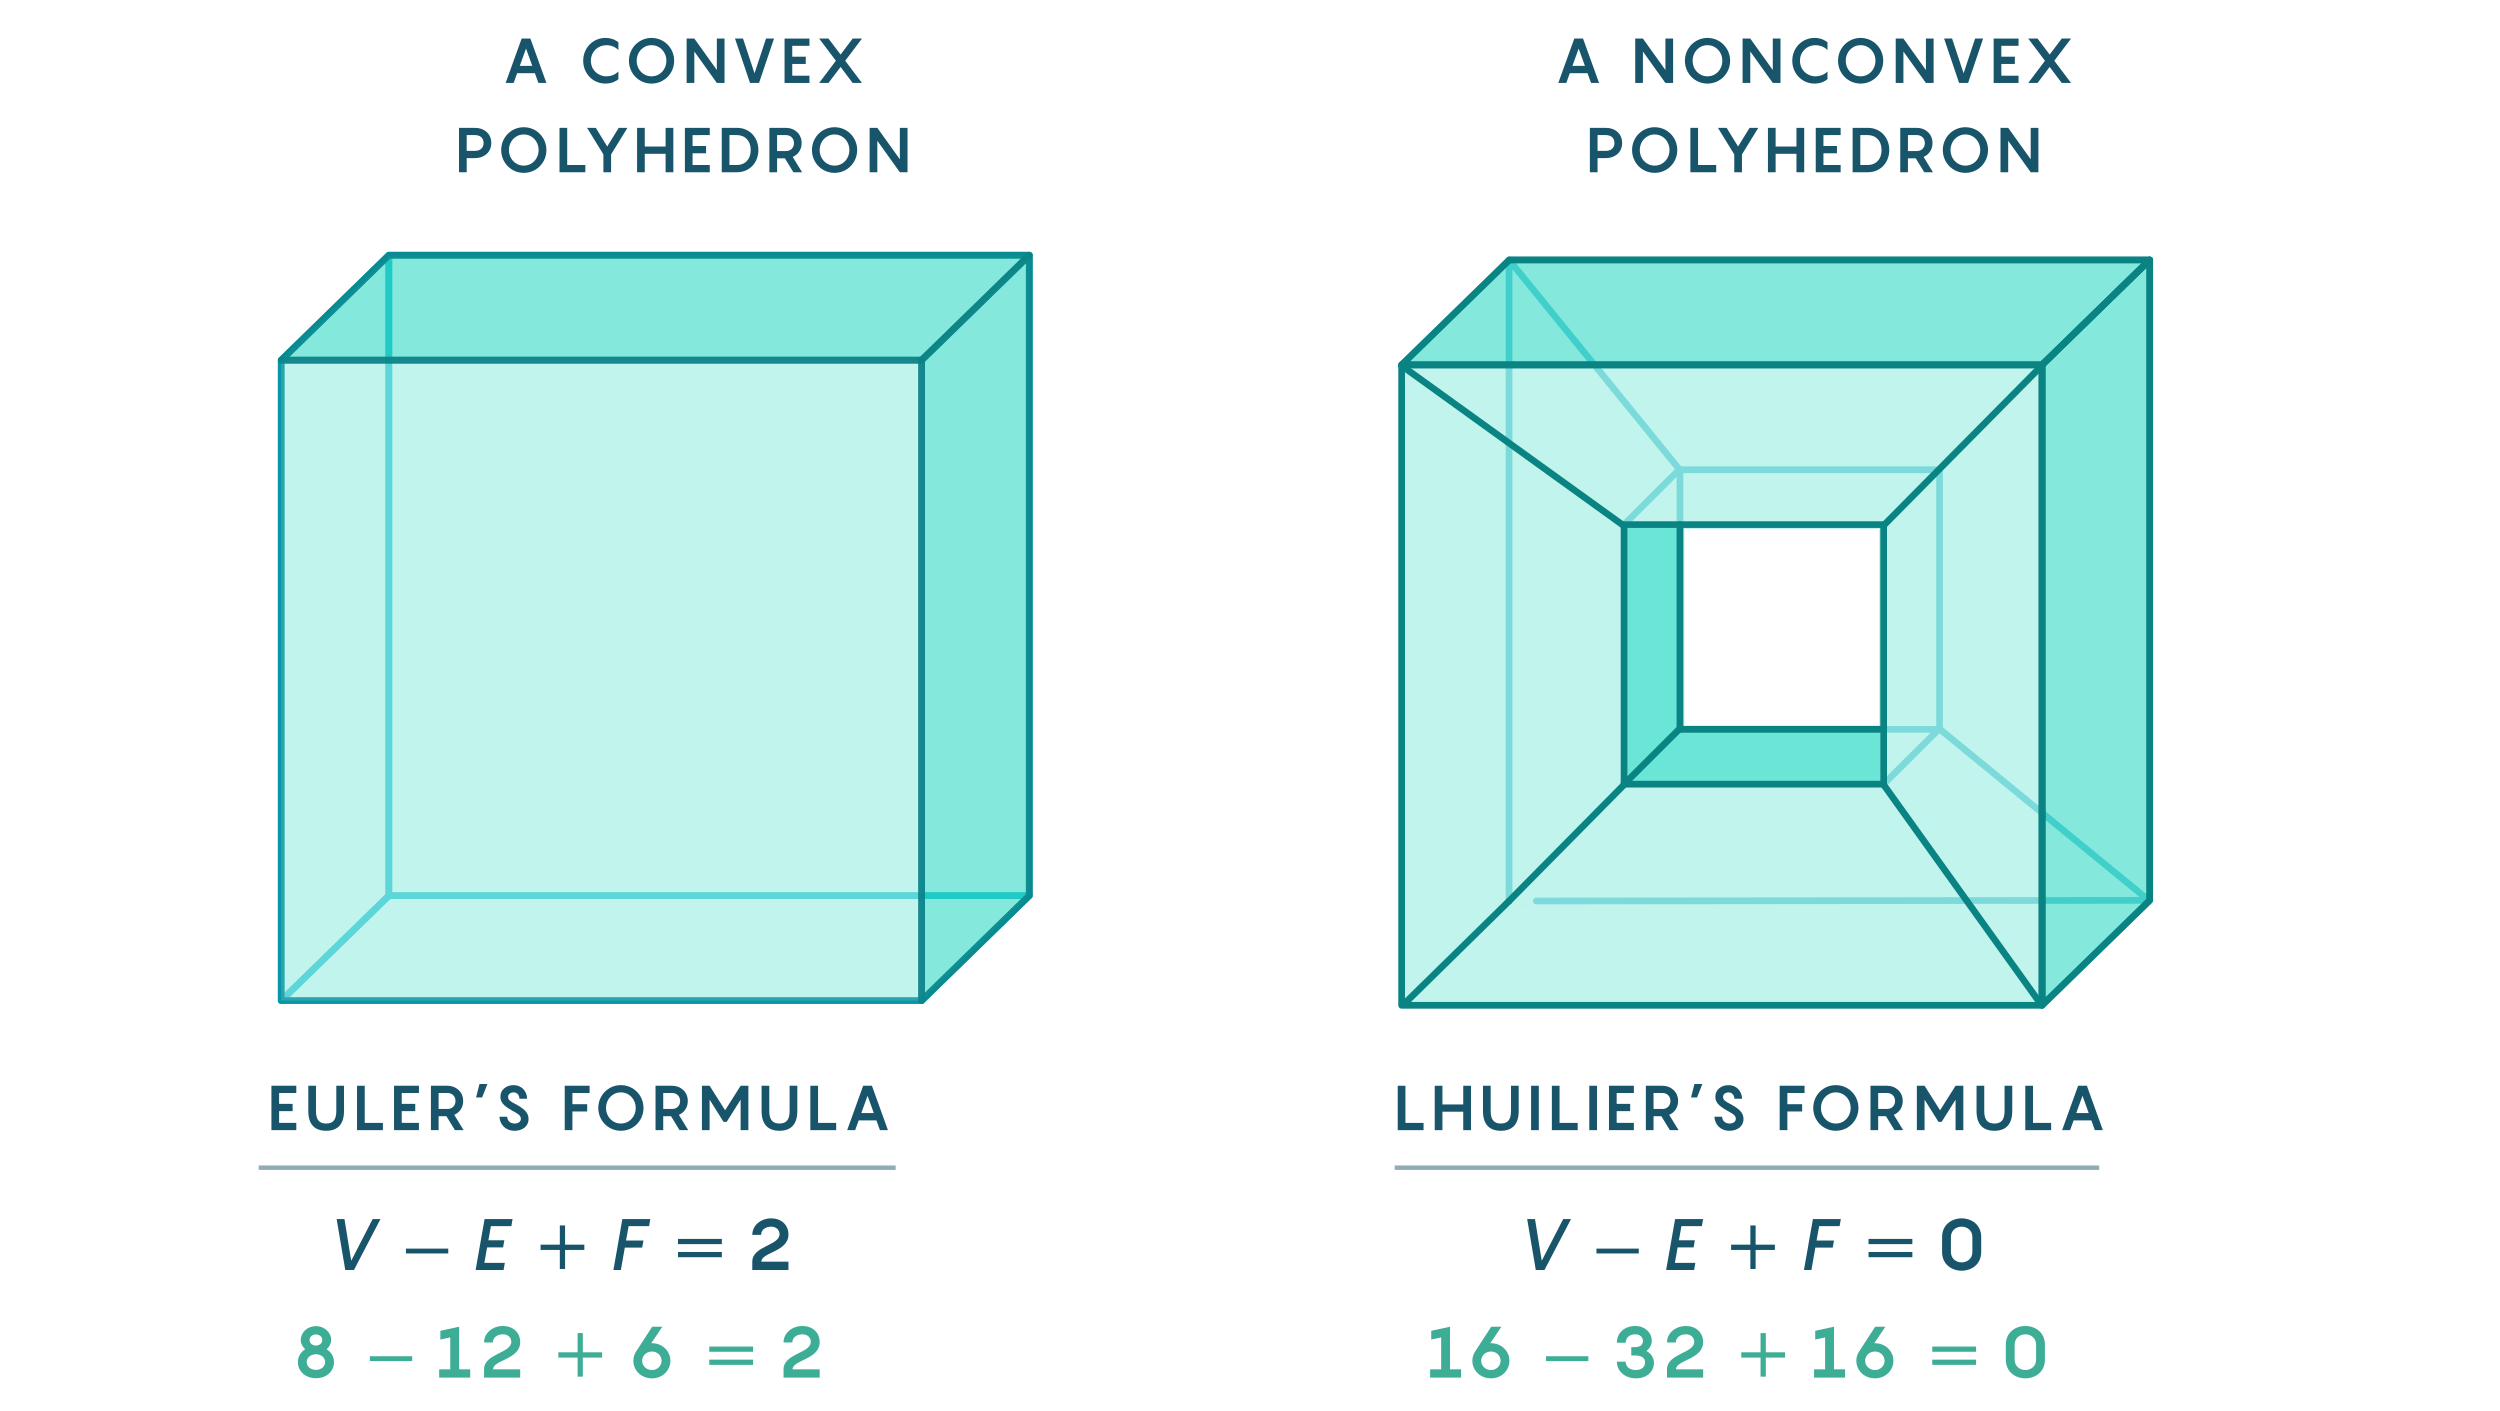 <?xml version="1.0" encoding="utf-8"?>
<!-- Generator: Adobe Illustrator 25.1.0, SVG Export Plug-In . SVG Version: 6.00 Build 0)  -->
<svg version="1.1" xmlns="http://www.w3.org/2000/svg" xmlns:xlink="http://www.w3.org/1999/xlink" x="0px" y="0px" width="560px"
	 height="316.044px" viewBox="0 0 560 316.044" style="enable-background:new 0 0 560 316.044;" xml:space="preserve">
<style type="text/css">
	.st0{fill:#FFFFFF;}
	.st1{fill:none;stroke:#5D5D5D;stroke-miterlimit:10;}
	.st2{fill:#666666;}
	.st3{fill:#9A9A9A;}
	.st4{fill:#999999;}
	.st5{fill:none;}
	.st6{fill:#1A1A1A;}
	.st7{fill:#CCCCCC;}
	.st8{fill:#363636;}
	.st9{fill:#18546A;}
	.st10{fill:#3EAD96;}
	.st11{fill:none;stroke:#8FACB7;stroke-miterlimit:10;}
	.st12{opacity:0.6;fill:#97ECE1;}
	.st13{fill:none;stroke:#06B5CB;stroke-miterlimit:10;}
	.st14{fill:none;stroke:#0A8383;stroke-width:1.5;stroke-miterlimit:10;}
	.st15{clip-path:url(#SVGID_2_);}
	.st16{clip-path:url(#SVGID_6_);}
	.st17{clip-path:url(#SVGID_10_);}
	.st18{fill:none;stroke:#06B5CB;stroke-width:1.5;stroke-linecap:round;stroke-linejoin:round;}
	.st19{opacity:0.6;fill:#32DAC4;stroke:#0A8393;stroke-width:1.5;stroke-linecap:round;stroke-linejoin:round;}
	.st20{opacity:0.6;fill:none;stroke:#0A8393;stroke-width:1.5;stroke-linecap:round;stroke-linejoin:round;}
	.st21{opacity:0.6;fill:none;stroke:#0A8383;stroke-width:1.5;stroke-linecap:round;stroke-linejoin:round;}
	.st22{fill:none;stroke:#55BED1;stroke-width:1.5;stroke-linecap:round;stroke-linejoin:round;}
	.st23{fill:none;stroke:#0A8383;stroke-width:1.5;stroke-linecap:round;stroke-linejoin:round;}
	.st24{opacity:0.6;fill:#32DAC4;}
	.st25{fill:none;stroke:#92D6E2;stroke-miterlimit:10;}
	.st26{fill:#0A8383;}
	.st27{fill:none;stroke:#AEE7EE;stroke-miterlimit:10;}
	.st28{fill:none;stroke:#FF809E;stroke-width:1.5;stroke-miterlimit:10;}
	.st29{fill:#FFA852;}
	.st30{fill:none;stroke:#FFA852;stroke-width:1.5;stroke-miterlimit:10;}
	.st31{fill:none;stroke:#43DC9F;stroke-width:1.5;stroke-miterlimit:10;}
	.st32{fill:none;stroke:#FF3967;stroke-width:2;stroke-miterlimit:10;stroke-dasharray:3,3;}
	.st33{fill:none;stroke:#06B5CB;stroke-miterlimit:10;stroke-dasharray:3,3;}
	.st34{fill:none;stroke:#0A8393;stroke-width:1.5;stroke-miterlimit:10;}
	.st35{fill:#3CC4BC;stroke:#0A8383;stroke-linecap:square;stroke-linejoin:bevel;stroke-miterlimit:10;}
	.st36{fill:#85DAE6;stroke:#0A8393;stroke-width:1.5;stroke-linecap:square;stroke-linejoin:bevel;stroke-miterlimit:10;}
	.st37{fill:#D0F1F6;}
	.st38{fill:none;stroke:#FF3967;stroke-miterlimit:10;}
	.st39{fill:#3369A5;}
	.st40{fill:#0A2978;}
	.st41{fill:#0A292E;}
	.st42{fill:#FF3967;}
	.st43{fill:none;stroke:#FF3967;stroke-width:1.5;stroke-miterlimit:10;}
	.st44{fill:none;stroke:#00B052;stroke-width:1.5;stroke-miterlimit:10;}
	.st45{fill:none;stroke:#1D6DFF;stroke-width:1.5;stroke-miterlimit:10;}
	.st46{fill:#00B052;}
	.st47{fill:#1D6DFF;}
	.st48{fill:#FF7F00;}
	.st49{fill:none;stroke:#FF7F00;stroke-width:1.5;stroke-miterlimit:10;}
</style>
<g id="STYLES_and_NOTES">
	<g>
		<rect x="83.916" y="8.083" class="st5" width="138.082" height="46.356"/>
		<path class="st9" d="M119.817,16.398h-3.978l-0.785,2.185h-1.793l3.586-9.945h1.962l3.586,9.945h-1.793
			L119.817,16.398z M119.229,14.759l-1.4-3.88l-1.401,3.88H119.229z"/>
		<path class="st9" d="M135.818,10.122c-1.877,0-3.46,1.443-3.46,3.488s1.583,3.488,3.46,3.488
			c1.429,0,2.354-0.714,2.703-1.093v1.737c-0.434,0.378-1.4,0.98-2.913,0.98
			c-2.773,0-4.973-2.227-4.973-5.113s2.199-5.113,4.973-5.113c1.513,0,2.479,0.603,2.913,0.98v1.737
			C138.158,10.823,137.247,10.122,135.818,10.122z"/>
		<path class="st9" d="M140.884,13.61c0-2.83,2.228-5.113,5.057-5.113c2.844,0,5.07,2.283,5.07,5.113
			s-2.227,5.113-5.07,5.113C143.112,18.723,140.884,16.44,140.884,13.61z M149.275,13.61
			c0-1.905-1.401-3.488-3.334-3.488s-3.334,1.583-3.334,3.488c0,1.905,1.401,3.488,3.334,3.488
			S149.275,15.515,149.275,13.61z"/>
		<path class="st9" d="M162.295,8.638v9.945h-1.723l-5.043-7.046v7.046h-1.723V8.638h1.723l5.043,7.046
			v-7.046H162.295z"/>
		<path class="st9" d="M173.382,8.638l-3.362,9.945h-2.017l-3.362-9.945h1.793l2.577,7.788l2.578-7.788
			H173.382z"/>
		<path class="st9" d="M177.466,10.263v2.437h3.026v1.625h-3.026v2.633h3.853v1.625h-5.575V8.638h5.575v1.625
			H177.466z"/>
		<path class="st9" d="M189.326,13.61l3.755,4.973h-2.088l-2.703-3.586l-2.718,3.586h-2.087l3.754-4.973
			l-3.754-4.973h2.087l2.718,3.586l2.703-3.586h2.088L189.326,13.61z"/>
		<path class="st9" d="M110.045,32.027c0,2.171-1.694,3.39-3.628,3.39h-1.877v3.166h-1.723v-9.945h3.6
			C108.35,28.638,110.045,29.856,110.045,32.027z M108.322,32.027c0-1.163-0.812-1.765-1.905-1.765
			h-1.877v3.53h1.877C107.509,33.792,108.322,33.19,108.322,32.027z"/>
		<path class="st9" d="M112.268,33.61c0-2.83,2.228-5.113,5.057-5.113c2.844,0,5.07,2.283,5.07,5.113
			s-2.227,5.113-5.07,5.113C114.496,38.723,112.268,36.44,112.268,33.61z M120.659,33.61
			c0-1.905-1.401-3.488-3.334-3.488s-3.334,1.583-3.334,3.488c0,1.905,1.401,3.488,3.334,3.488
			S120.659,35.515,120.659,33.61z"/>
		<path class="st9" d="M131.115,36.958v1.625h-5.785v-9.945h1.723v8.32H131.115z"/>
		<path class="st9" d="M140.54,28.638l-3.656,5.953v3.992h-1.723v-3.992l-3.656-5.953h1.947l2.563,4.174
			l2.577-4.174H140.54z"/>
		<path class="st9" d="M150.828,28.638v9.945h-1.736V34.45h-4.665v4.132h-1.723v-9.945h1.723v4.188h4.665
			v-4.188H150.828z"/>
		<path class="st9" d="M155.137,30.263v2.437h3.026v1.625h-3.026v2.633h3.853v1.625h-5.575v-9.945h5.575v1.625
			H155.137z"/>
		<path class="st9" d="M169.883,33.61c0,2.788-1.962,4.973-4.791,4.973h-3.418v-9.945h3.418
			C167.921,28.638,169.883,30.823,169.883,33.61z M168.16,33.61c0-2.157-1.345-3.348-3.067-3.348
			h-1.695v6.695h1.695C166.815,36.958,168.16,35.767,168.16,33.61z"/>
		<path class="st9" d="M175.816,35.459h-1.751v3.124h-1.723v-9.945h3.74c1.807,0,3.487,1.289,3.487,3.418
			c0,1.513-0.854,2.605-2.003,3.096l2.102,3.432h-1.947L175.816,35.459z M174.065,33.834h2.018
			c0.967,0,1.765-0.672,1.765-1.779c0-1.121-0.798-1.793-1.765-1.793h-2.018V33.834z"/>
		<path class="st9" d="M181.877,33.61c0-2.83,2.228-5.113,5.057-5.113c2.844,0,5.07,2.283,5.07,5.113
			s-2.227,5.113-5.07,5.113C184.104,38.723,181.877,36.44,181.877,33.61z M190.267,33.61
			c0-1.905-1.401-3.488-3.334-3.488s-3.334,1.583-3.334,3.488c0,1.905,1.401,3.488,3.334,3.488
			S190.267,35.515,190.267,33.61z"/>
		<path class="st9" d="M203.288,28.638v9.945h-1.723l-5.043-7.046v7.046h-1.724v-9.945h1.724l5.043,7.046
			v-7.046H203.288z"/>
	</g>
	<g>
		<rect x="344.628" y="8.083" class="st5" width="123.287" height="54.246"/>
		<path class="st9" d="M355.61,16.398h-3.978l-0.784,2.185h-1.793l3.586-9.945h1.961l3.586,9.945h-1.793
			L355.61,16.398z M355.022,14.759l-1.4-3.88l-1.401,3.88H355.022z"/>
		<path class="st9" d="M374.777,8.638v9.945h-1.723l-5.043-7.046v7.046h-1.724V8.638h1.724l5.043,7.046
			v-7.046H374.777z"/>
		<path class="st9" d="M377.419,13.61c0-2.83,2.228-5.113,5.057-5.113c2.844,0,5.07,2.283,5.07,5.113
			s-2.227,5.113-5.07,5.113C379.646,18.723,377.419,16.44,377.419,13.61z M385.809,13.61
			c0-1.905-1.401-3.488-3.334-3.488s-3.334,1.583-3.334,3.488c0,1.905,1.401,3.488,3.334,3.488
			S385.809,15.515,385.809,13.61z"/>
		<path class="st9" d="M398.829,8.638v9.945h-1.723l-5.043-7.046v7.046h-1.723V8.638h1.723l5.043,7.046v-7.046
			H398.829z"/>
		<path class="st9" d="M406.653,10.122c-1.877,0-3.46,1.443-3.46,3.488s1.583,3.488,3.46,3.488
			c1.429,0,2.354-0.714,2.703-1.093v1.737c-0.434,0.378-1.4,0.98-2.913,0.98
			c-2.773,0-4.973-2.227-4.973-5.113s2.199-5.113,4.973-5.113c1.513,0,2.479,0.603,2.913,0.98v1.737
			C408.993,10.823,408.082,10.122,406.653,10.122z"/>
		<path class="st9" d="M411.718,13.61c0-2.83,2.228-5.113,5.057-5.113c2.844,0,5.07,2.283,5.07,5.113
			s-2.227,5.113-5.07,5.113C413.946,18.723,411.718,16.44,411.718,13.61z M420.109,13.61
			c0-1.905-1.401-3.488-3.334-3.488s-3.334,1.583-3.334,3.488c0,1.905,1.401,3.488,3.334,3.488
			S420.109,15.515,420.109,13.61z"/>
		<path class="st9" d="M433.129,8.638v9.945h-1.723l-5.043-7.046v7.046h-1.723V8.638h1.723l5.043,7.046
			v-7.046H433.129z"/>
		<path class="st9" d="M444.217,8.638l-3.362,9.945h-2.017l-3.362-9.945h1.793l2.577,7.788l2.578-7.788
			H444.217z"/>
		<path class="st9" d="M448.3,10.263v2.437h3.026v1.625h-3.026v2.633h3.853v1.625h-5.575V8.638h5.575v1.625
			H448.3z"/>
		<path class="st9" d="M460.161,13.61l3.755,4.973h-2.088l-2.703-3.586l-2.718,3.586h-2.087l3.754-4.973
			l-3.754-4.973h2.087l2.718,3.586l2.703-3.586h2.088L460.161,13.61z"/>
		<path class="st9" d="M363.359,32.027c0,2.171-1.694,3.39-3.628,3.39h-1.877v3.166h-1.723v-9.945h3.6
			C361.665,28.638,363.359,29.856,363.359,32.027z M361.636,32.027c0-1.163-0.812-1.765-1.905-1.765
			h-1.877v3.53h1.877C360.824,33.792,361.636,33.19,361.636,32.027z"/>
		<path class="st9" d="M365.583,33.61c0-2.83,2.228-5.113,5.057-5.113c2.844,0,5.07,2.283,5.07,5.113
			s-2.227,5.113-5.07,5.113C367.81,38.723,365.583,36.44,365.583,33.61z M373.973,33.61
			c0-1.905-1.401-3.488-3.334-3.488s-3.334,1.583-3.334,3.488c0,1.905,1.401,3.488,3.334,3.488
			S373.973,35.515,373.973,33.61z"/>
		<path class="st9" d="M384.429,36.958v1.625h-5.785v-9.945h1.723v8.32H384.429z"/>
		<path class="st9" d="M393.853,28.638l-3.656,5.953v3.992h-1.723v-3.992l-3.656-5.953h1.947l2.563,4.174
			l2.577-4.174H393.853z"/>
		<path class="st9" d="M404.141,28.638v9.945h-1.736V34.45h-4.665v4.132h-1.723v-9.945h1.723v4.188h4.665
			v-4.188H404.141z"/>
		<path class="st9" d="M408.451,30.263v2.437h3.026v1.625h-3.026v2.633h3.853v1.625h-5.575v-9.945h5.575v1.625
			H408.451z"/>
		<path class="st9" d="M423.197,33.61c0,2.788-1.962,4.973-4.791,4.973h-3.418v-9.945h3.418
			C421.235,28.638,423.197,30.823,423.197,33.61z M421.473,33.61c0-2.157-1.345-3.348-3.067-3.348
			h-1.695v6.695h1.695C420.129,36.958,421.473,35.767,421.473,33.61z"/>
		<path class="st9" d="M429.129,35.459h-1.751v3.124h-1.723v-9.945h3.74c1.807,0,3.487,1.289,3.487,3.418
			c0,1.513-0.854,2.605-2.003,3.096l2.102,3.432h-1.947L429.129,35.459z M427.379,33.834h2.018
			c0.967,0,1.765-0.672,1.765-1.779c0-1.121-0.798-1.793-1.765-1.793h-2.018V33.834z"/>
		<path class="st9" d="M435.19,33.61c0-2.83,2.228-5.113,5.057-5.113c2.844,0,5.07,2.283,5.07,5.113
			s-2.227,5.113-5.07,5.113C437.418,38.723,435.19,36.44,435.19,33.61z M443.581,33.61
			c0-1.905-1.401-3.488-3.334-3.488s-3.334,1.583-3.334,3.488c0,1.905,1.401,3.488,3.334,3.488
			S443.581,35.515,443.581,33.61z"/>
		<path class="st9" d="M456.601,28.638v9.945h-1.723l-5.043-7.046v7.046h-1.724v-9.945h1.724l5.043,7.046
			v-7.046H456.601z"/>
	</g>
	<g>
		<g>
			<path class="st9" d="M62.52,244.835v2.437h3.026v1.625h-3.026v2.633h3.853v1.625h-5.575v-9.945h5.575v1.625
				H62.52z"/>
			<path class="st9" d="M73.063,253.295c-2.493,0-4.006-1.359-4.006-4.398v-5.687h1.723v5.687
				c0,2.045,0.841,2.773,2.283,2.773c1.443,0,2.27-0.729,2.27-2.773v-5.687h1.723v5.687
				C77.055,251.936,75.543,253.295,73.063,253.295z"/>
			<path class="st9" d="M85.762,251.53v1.625h-5.785v-9.945h1.723v8.32H85.762z"/>
			<path class="st9" d="M89.988,244.835v2.437h3.026v1.625h-3.026v2.633h3.853v1.625h-5.575v-9.945h5.575v1.625
				H89.988z"/>
			<path class="st9" d="M99.999,250.032h-1.751v3.124h-1.723v-9.945h3.74c1.807,0,3.487,1.289,3.487,3.418
				c0,1.513-0.854,2.605-2.003,3.096l2.102,3.432h-1.947L99.999,250.032z M98.248,248.407h2.018
				c0.967,0,1.765-0.672,1.765-1.779c0-1.121-0.798-1.793-1.765-1.793h-2.018V248.407z"/>
			<path class="st9" d="M109.181,242.818l-1.19,3.011h-1.345l0.757-3.011H109.181z"/>
			<path class="st9" d="M113.606,250.143c0.057,1.037,0.799,1.527,1.639,1.527
				c0.925,0,1.43-0.476,1.43-1.064c0-0.798-0.757-1.177-1.892-1.793
				c-2.003-1.149-2.689-1.863-2.689-3.194c0-1.513,1.303-2.549,2.941-2.549
				c1.808,0,2.998,1.345,3.04,3.04h-1.723c-0.042-0.882-0.561-1.415-1.317-1.415
				c-0.658,0-1.219,0.392-1.219,0.995c0,0.756,0.575,1.05,1.583,1.583
				c1.892,1.022,2.998,1.877,2.998,3.39c0,1.681-1.415,2.633-3.152,2.633
				c-2.087,0-3.319-1.513-3.361-3.152H113.606z"/>
			<path class="st9" d="M128.221,244.835v2.507h3.306v1.625h-3.306v4.188h-1.723v-9.945h5.575v1.625H128.221z"
				/>
			<path class="st9" d="M134.017,248.182c0-2.83,2.228-5.113,5.057-5.113c2.844,0,5.07,2.283,5.07,5.113
				s-2.227,5.113-5.07,5.113C136.245,253.295,134.017,251.012,134.017,248.182z M142.408,248.182
				c0-1.905-1.401-3.488-3.334-3.488s-3.334,1.583-3.334,3.488c0,1.905,1.401,3.488,3.334,3.488
				S142.408,250.087,142.408,248.182z"/>
			<path class="st9" d="M150.314,250.032h-1.751v3.124h-1.723v-9.945h3.74c1.807,0,3.487,1.289,3.487,3.418
				c0,1.513-0.854,2.605-2.003,3.096l2.102,3.432h-1.947L150.314,250.032z M148.563,248.407h2.018
				c0.967,0,1.765-0.672,1.765-1.779c0-1.121-0.798-1.793-1.765-1.793h-2.018V248.407z"/>
			<path class="st9" d="M167.636,243.21v9.945h-1.737v-6.836l-3.124,4.987h-0.7l-3.123-4.987v6.836h-1.724
				v-9.945h1.724l3.474,5.491l3.474-5.491H167.636z"/>
			<path class="st9" d="M174.604,253.295c-2.493,0-4.006-1.359-4.006-4.398v-5.687h1.723v5.687
				c0,2.045,0.841,2.773,2.283,2.773c1.443,0,2.27-0.729,2.27-2.773v-5.687h1.723v5.687
				C178.596,251.936,177.084,253.295,174.604,253.295z"/>
			<path class="st9" d="M187.304,251.53v1.625h-5.785v-9.945h1.723v8.32H187.304z"/>
			<path class="st9" d="M196.32,250.97h-3.978l-0.785,2.185h-1.793l3.586-9.945h1.962l3.586,9.945h-1.793
				L196.32,250.97z M195.732,249.331l-1.4-3.88l-1.401,3.88H195.732z"/>
			<path class="st9" d="M85.226,273.071l-5.944,11.408h-1.944l-1.929-11.408h1.752l1.51,9.335l4.805-9.335
				H85.226z"/>
			<path class="st9" d="M100.41,280.774h-9.48v-1.085h9.48V280.774z"/>
			<path class="st9" d="M109.96,274.661l-0.562,3.166h3.567l-0.273,1.591H109.108l-0.61,3.47h4.579
				l-0.273,1.591h-6.266l2.008-11.408h6.267l-0.273,1.59H109.96z"/>
			<path class="st9" d="M121.089,278.805h4.314v-4.306h1.176v4.306h4.314v1.184h-4.314v4.27h-1.176v-4.27
				h-4.314V278.805z"/>
			<path class="st9" d="M140.811,274.661l-0.579,3.214h3.905l-0.29,1.59h-3.888l-0.884,5.013h-1.671
				l0.932-5.27l0.225-1.333l0.852-4.804h6.251l-0.273,1.59H140.811z"/>
			<path class="st9" d="M151.876,277.518h9.813v1.166h-9.813V277.518z M151.876,280.451h9.813v1.166h-9.813
				V280.451z"/>
			<path class="st9" d="M170.538,282.615h6.073v1.864h-8.098v-1.864c0-3.535,6.105-3.599,6.105-6.154
				c0-0.948-0.723-1.687-1.864-1.687c-1.333,0-2.265,0.755-2.265,1.832h-1.977
				c0-2.057,1.831-3.696,4.258-3.696c2.169,0,3.84,1.414,3.84,3.615
				C176.611,280.43,170.538,280.494,170.538,282.615z"/>
			<path class="st10" d="M74.82,305.103c0,2.009-1.606,3.615-4.049,3.615s-4.049-1.606-4.049-3.615
				c0-1.269,0.69-2.25,1.639-2.876c-0.578-0.53-0.996-1.237-0.996-2.057
				c0-1.719,1.494-3.117,3.406-3.117c1.896,0,3.406,1.398,3.406,3.117
				c0,0.819-0.418,1.526-1.013,2.057C74.113,302.853,74.82,303.834,74.82,305.103z M72.828,305.103
				c0-0.996-0.868-1.751-2.057-1.751c-1.189,0-2.072,0.755-2.072,1.751
				c0,0.997,0.883,1.751,2.072,1.751C71.96,306.854,72.828,306.099,72.828,305.103z M69.341,300.17
				c0,0.803,0.738,1.237,1.43,1.237c0.69,0,1.414-0.434,1.414-1.237c0-0.819-0.724-1.253-1.414-1.253
				C70.08,298.917,69.341,299.351,69.341,300.17z"/>
			<path class="st10" d="M92.333,304.885h-9.48v-1.085h9.48V304.885z"/>
			<path class="st10" d="M105.321,306.726v1.864h-6.941v-1.864h2.475v-7.15l-2.217,0.482v-1.96l4.209-0.916
				v9.544H105.321z"/>
			<path class="st10" d="M110.451,306.726h6.073v1.864h-8.098v-1.864c0-3.535,6.105-3.599,6.105-6.154
				c0-0.948-0.723-1.687-1.864-1.687c-1.333,0-2.265,0.755-2.265,1.832h-1.977
				c0-2.057,1.831-3.695,4.258-3.695c2.169,0,3.84,1.414,3.84,3.615
				C116.524,304.541,110.451,304.605,110.451,306.726z"/>
			<path class="st10" d="M125.067,302.916h4.314v-4.306h1.176v4.306h4.314v1.184h-4.314v4.27h-1.176
				v-4.27h-4.314V302.916z"/>
			<path class="st10" d="M150.172,304.814c0,2.105-1.72,3.937-4.13,3.937
				c-2.458,0-4.178-1.832-4.178-3.937c0-0.787,0.241-1.526,0.675-2.153l3.551-5.479h2.282l-2.49,3.695
				h0.16C148.453,300.877,150.172,302.725,150.172,304.814z M148.196,304.814
				c0-1.077-0.884-2.073-2.153-2.073c-1.317,0-2.201,0.996-2.201,2.073s0.884,2.073,2.201,2.073
				C147.312,306.887,148.196,305.89,148.196,304.814z"/>
			<path class="st10" d="M158.876,301.629h9.813v1.166h-9.813V301.629z M158.876,304.562h9.813v1.166h-9.813
				V304.562z"/>
			<path class="st10" d="M177.538,306.726h6.073v1.864h-8.098v-1.864c0-3.535,6.105-3.599,6.105-6.154
				c0-0.948-0.723-1.687-1.864-1.687c-1.333,0-2.265,0.755-2.265,1.832h-1.977
				c0-2.057,1.831-3.695,4.258-3.695c2.169,0,3.84,1.414,3.84,3.615
				C183.611,304.541,177.538,304.605,177.538,306.726z"/>
		</g>
	</g>
	<g>
		<g>
			<path class="st9" d="M318.878,251.53v1.625h-5.785v-9.945h1.723v8.32H318.878z"/>
			<path class="st9" d="M329.504,243.21v9.945h-1.736v-4.132h-4.665v4.132h-1.723v-9.945h1.723v4.188
				h4.665v-4.188H329.504z"/>
			<path class="st9" d="M336.194,253.295c-2.493,0-4.006-1.359-4.006-4.398v-5.687h1.723v5.687
				c0,2.045,0.841,2.773,2.283,2.773c1.443,0,2.27-0.729,2.27-2.773v-5.687h1.723v5.687
				C340.186,251.936,338.673,253.295,336.194,253.295z"/>
			<path class="st9" d="M342.968,243.21h1.723v9.945h-1.723V243.21z"/>
			<path class="st9" d="M353.401,251.53v1.625h-5.785v-9.945h1.723v8.32H353.401z"/>
			<path class="st9" d="M356.002,243.21h1.724v9.945h-1.724V243.21z"/>
			<path class="st9" d="M362.134,244.835v2.437h3.026v1.625h-3.026v2.633h3.853v1.625h-5.575v-9.945h5.575v1.625
				H362.134z"/>
			<path class="st9" d="M372.145,250.032h-1.751v3.124h-1.723v-9.945h3.74c1.807,0,3.487,1.289,3.487,3.418
				c0,1.513-0.854,2.605-2.003,3.096l2.102,3.432h-1.947L372.145,250.032z M370.394,248.407h2.018
				c0.967,0,1.765-0.672,1.765-1.779c0-1.121-0.798-1.793-1.765-1.793h-2.018V248.407z"/>
			<path class="st9" d="M381.329,242.818l-1.19,3.011h-1.345l0.757-3.011H381.329z"/>
			<path class="st9" d="M385.753,250.143c0.057,1.037,0.799,1.527,1.64,1.527
				c0.924,0,1.429-0.476,1.429-1.064c0-0.798-0.757-1.177-1.892-1.793
				c-2.003-1.149-2.689-1.863-2.689-3.194c0-1.513,1.303-2.549,2.941-2.549
				c1.808,0,2.998,1.345,3.04,3.04h-1.723c-0.042-0.882-0.561-1.415-1.317-1.415
				c-0.658,0-1.219,0.392-1.219,0.995c0,0.756,0.575,1.05,1.583,1.583
				c1.892,1.022,2.998,1.877,2.998,3.39c0,1.681-1.415,2.633-3.151,2.633
				c-2.088,0-3.32-1.513-3.362-3.152H385.753z"/>
			<path class="st9" d="M400.369,244.835v2.507h3.306v1.625h-3.306v4.188h-1.723v-9.945h5.575v1.625H400.369z"
				/>
			<path class="st9" d="M406.164,248.182c0-2.83,2.228-5.113,5.057-5.113c2.844,0,5.07,2.283,5.07,5.113
				s-2.227,5.113-5.07,5.113C408.391,253.295,406.164,251.012,406.164,248.182z M414.554,248.182
				c0-1.905-1.401-3.488-3.334-3.488s-3.334,1.583-3.334,3.488c0,1.905,1.401,3.488,3.334,3.488
				S414.554,250.087,414.554,248.182z"/>
			<path class="st9" d="M422.462,250.032h-1.751v3.124h-1.723v-9.945h3.74c1.807,0,3.487,1.289,3.487,3.418
				c0,1.513-0.854,2.605-2.003,3.096l2.102,3.432h-1.947L422.462,250.032z M420.711,248.407h2.018
				c0.967,0,1.765-0.672,1.765-1.779c0-1.121-0.798-1.793-1.765-1.793h-2.018V248.407z"/>
			<path class="st9" d="M439.784,243.21v9.945h-1.737v-6.836l-3.124,4.987h-0.7l-3.123-4.987v6.836h-1.724
				v-9.945h1.724l3.474,5.491l3.474-5.491H439.784z"/>
			<path class="st9" d="M446.752,253.295c-2.493,0-4.006-1.359-4.006-4.398v-5.687h1.723v5.687
				c0,2.045,0.841,2.773,2.283,2.773c1.443,0,2.27-0.729,2.27-2.773v-5.687h1.723v5.687
				C450.744,251.936,449.231,253.295,446.752,253.295z"/>
			<path class="st9" d="M459.451,251.53v1.625h-5.785v-9.945h1.723v8.32H459.451z"/>
			<path class="st9" d="M468.466,250.97h-3.978l-0.784,2.185h-1.793l3.586-9.945h1.961l3.586,9.945h-1.793
				L468.466,250.97z M467.879,249.331l-1.4-3.88l-1.401,3.88H467.879z"/>
			<path class="st9" d="M351.905,273.071l-5.944,11.408h-1.944l-1.929-11.408h1.752l1.51,9.335
				l4.805-9.335H351.905z"/>
			<path class="st9" d="M367.088,280.774H357.608v-1.085h9.48V280.774z"/>
			<path class="st9" d="M376.638,274.661l-0.562,3.166h3.567l-0.273,1.591h-3.583l-0.61,3.47h4.579
				l-0.273,1.591h-6.266l2.008-11.408h6.267l-0.273,1.59H376.638z"/>
			<path class="st9" d="M387.768,278.805h4.314v-4.306h1.176v4.306h4.314v1.184h-4.314v4.27h-1.176v-4.27
				h-4.314V278.805z"/>
			<path class="st9" d="M407.49,274.661l-0.579,3.214h3.905l-0.29,1.59h-3.888l-0.884,5.013h-1.671
				l0.932-5.27l0.225-1.333l0.852-4.804h6.251l-0.273,1.59H407.49z"/>
			<path class="st9" d="M418.554,277.518h9.813v1.166h-9.813V277.518z M418.554,280.451h9.813v1.166h-9.813
				V280.451z"/>
			<path class="st9" d="M443.788,277.072v3.406c0,2.7-2.137,4.162-4.386,4.162
				c-2.233,0-4.371-1.462-4.371-4.162v-3.406c0-2.699,2.138-4.162,4.371-4.162
				C441.651,272.91,443.788,274.372,443.788,277.072z M441.811,280.478v-3.406
				c0-1.414-1.108-2.297-2.409-2.297c-1.286,0-2.395,0.883-2.395,2.297v3.406
				c0,1.414,1.108,2.298,2.395,2.298C440.703,282.776,441.811,281.892,441.811,280.478z"/>
			<path class="st10" d="M327.282,306.726v1.864h-6.941v-1.864h2.475v-7.15l-2.217,0.482v-1.96l4.209-0.916
				v9.544H327.282z"/>
			<path class="st10" d="M338.116,304.814c0,2.105-1.72,3.937-4.13,3.937
				c-2.458,0-4.178-1.832-4.178-3.937c0-0.787,0.241-1.526,0.675-2.153l3.551-5.479h2.282l-2.49,3.695
				h0.16C336.396,300.877,338.116,302.725,338.116,304.814z M336.139,304.814
				c0-1.077-0.884-2.073-2.153-2.073c-1.317,0-2.201,0.996-2.201,2.073s0.884,2.073,2.201,2.073
				C335.255,306.887,336.139,305.89,336.139,304.814z"/>
			<path class="st10" d="M355.789,304.885h-9.48v-1.085h9.48V304.885z"/>
			<path class="st10" d="M370.48,305.296c0,1.832-1.494,3.455-3.984,3.455
				c-2.604,0-4.322-1.687-4.322-3.744h1.977c0,1.27,1.092,1.88,2.232,1.88
				c1.351,0,2.121-0.707,2.121-1.719c0-1.125-0.979-1.542-2.266-1.542h-0.835v-1.864h0.835
				c1.286,0,1.784-0.659,1.784-1.366c0-0.884-0.659-1.51-1.8-1.51s-2.072,0.723-2.072,1.88
				h-1.977c0-2.057,1.559-3.744,4.161-3.744c2.169,0,3.663,1.542,3.663,3.261
				c0,1.013-0.481,1.8-1.205,2.33C369.757,303.143,370.48,304.027,370.48,305.296z"/>
			<path class="st10" d="M375.433,306.726h6.073v1.864h-8.098v-1.864c0-3.535,6.105-3.599,6.105-6.154
				c0-0.948-0.723-1.687-1.864-1.687c-1.333,0-2.265,0.755-2.265,1.832h-1.977
				c0-2.057,1.831-3.695,4.258-3.695c2.169,0,3.84,1.414,3.84,3.615
				C381.506,304.541,375.433,304.605,375.433,306.726z"/>
			<path class="st10" d="M390.05,302.916h4.314v-4.306h1.176v4.306h4.314v1.184h-4.314v4.27h-1.176
				v-4.27h-4.314V302.916z"/>
			<path class="st10" d="M413.291,306.726v1.864h-6.941v-1.864h2.475v-7.15l-2.217,0.482v-1.96l4.209-0.916
				v9.544H413.291z"/>
			<path class="st10" d="M424.125,304.814c0,2.105-1.72,3.937-4.13,3.937
				c-2.458,0-4.178-1.832-4.178-3.937c0-0.787,0.241-1.526,0.675-2.153l3.551-5.479h2.282l-2.49,3.695
				h0.16C422.405,300.877,424.125,302.725,424.125,304.814z M422.148,304.814
				c0-1.077-0.884-2.073-2.153-2.073c-1.317,0-2.201,0.996-2.201,2.073s0.884,2.073,2.201,2.073
				C421.264,306.887,422.148,305.89,422.148,304.814z"/>
			<path class="st10" d="M432.828,301.629h9.813v1.166h-9.813V301.629z M432.828,304.562h9.813v1.166h-9.813
				V304.562z"/>
			<path class="st10" d="M458.061,301.182v3.406c0,2.7-2.137,4.162-4.386,4.162
				c-2.233,0-4.371-1.462-4.371-4.162v-3.406c0-2.699,2.138-4.161,4.371-4.161
				C455.924,297.021,458.061,298.483,458.061,301.182z M456.085,304.589v-3.406
				c0-1.414-1.108-2.297-2.409-2.297c-1.286,0-2.395,0.883-2.395,2.297v3.406
				c0,1.414,1.108,2.298,2.395,2.298C454.976,306.887,456.085,306.003,456.085,304.589z"/>
		</g>
	</g>
	<line class="st11" x1="57.944" y1="261.562" x2="200.628" y2="261.562"/>
	<line class="st11" x1="312.409" y1="261.562" x2="470.217" y2="261.562"/>
</g>
<g id="Infog">
</g>
<g id="Layer_1">
	<g>
		<polygon class="st18" points="87.101,200.626 62.99,224.134 62.99,80.677 87.101,57.169 		"/>
		<rect x="87.101" y="57.169" class="st18" width="143.457" height="143.457"/>
		<polygon class="st18" points="230.558,200.626 87.101,200.626 62.99,224.134 206.447,224.134 		"/>
		<rect x="62.99" y="80.677" class="st12" width="143.457" height="143.457"/>
		<polygon class="st19" points="230.558,57.169 87.101,57.169 62.99,80.677 206.447,80.677 		"/>
		<polygon class="st19" points="230.558,200.626 206.447,224.134 206.447,80.677 230.558,57.169 		"/>
		<rect x="62.99" y="80.677" class="st20" width="143.457" height="143.457"/>
		<polygon class="st21" points="230.558,57.169 87.101,57.169 62.99,80.677 206.447,80.677 		"/>
		<polygon class="st21" points="230.558,200.626 206.447,224.134 206.447,80.677 230.558,57.169 		"/>
	</g>
	<g>
		<line class="st22" x1="363.79" y1="117.506" x2="376.172" y2="105.167"/>
		<polyline class="st22" points="376.274,105.269 338.029,58.224 338.029,201.832 		"/>
		<rect x="376.313" y="105.227" class="st22" width="58.148" height="58.148"/>
		<line class="st22" x1="421.938" y1="175.653" x2="434.32" y2="163.315"/>
		<path class="st22" d="M434.501,163.315l46.834,38.366c0,0-143.457,0.151-143.306,0.151"/>
		<path class="st12" d="M313.966,81.732v143.457h143.457V81.732H313.966z M420.909,162.464h-43.587v-43.964
			h43.587V162.464z"/>
		<polygon class="st19" points="481.534,58.224 338.077,58.224 313.966,81.732 457.423,81.732 		"/>
		<polygon class="st19" points="481.534,201.681 457.423,225.189 457.423,81.732 481.534,58.224 		"/>
		<line class="st23" x1="338.029" y1="201.832" x2="314.371" y2="225.038"/>
		<path class="st23" d="M338.029,201.832l25.617-25.919"/>
		<line class="st23" x1="313.918" y1="81.882" x2="363.496" y2="117.596"/>
		<polygon class="st23" points="481.534,58.224 338.077,58.224 313.966,81.732 457.423,81.732 		"/>
		<polygon class="st23" points="481.534,201.681 457.423,225.189 457.423,81.732 481.534,58.224 		"/>
		<rect x="313.966" y="81.732" class="st23" width="143.457" height="143.457"/>
		<line class="st23" x1="421.813" y1="175.612" x2="457.225" y2="225.038"/>
		<line class="st23" x1="421.888" y1="117.747" x2="457.526" y2="81.732"/>
		<path class="st24" d="M363.697,118.22h12.164v44.383h45.37v12.493h-57.534
			C363.697,175.097,364.19,117.727,363.697,118.22z"/>
		<rect x="363.79" y="117.506" class="st23" width="58.148" height="58.148"/>
		<line class="st23" x1="376.313" y1="163.375" x2="376.313" y2="117.52"/>
		<line class="st23" x1="421.427" y1="163.375" x2="376.313" y2="163.375"/>
		<line class="st23" x1="376.172" y1="163.315" x2="363.79" y2="175.653"/>
	</g>
</g>
<g id="element">
</g>
</svg>
